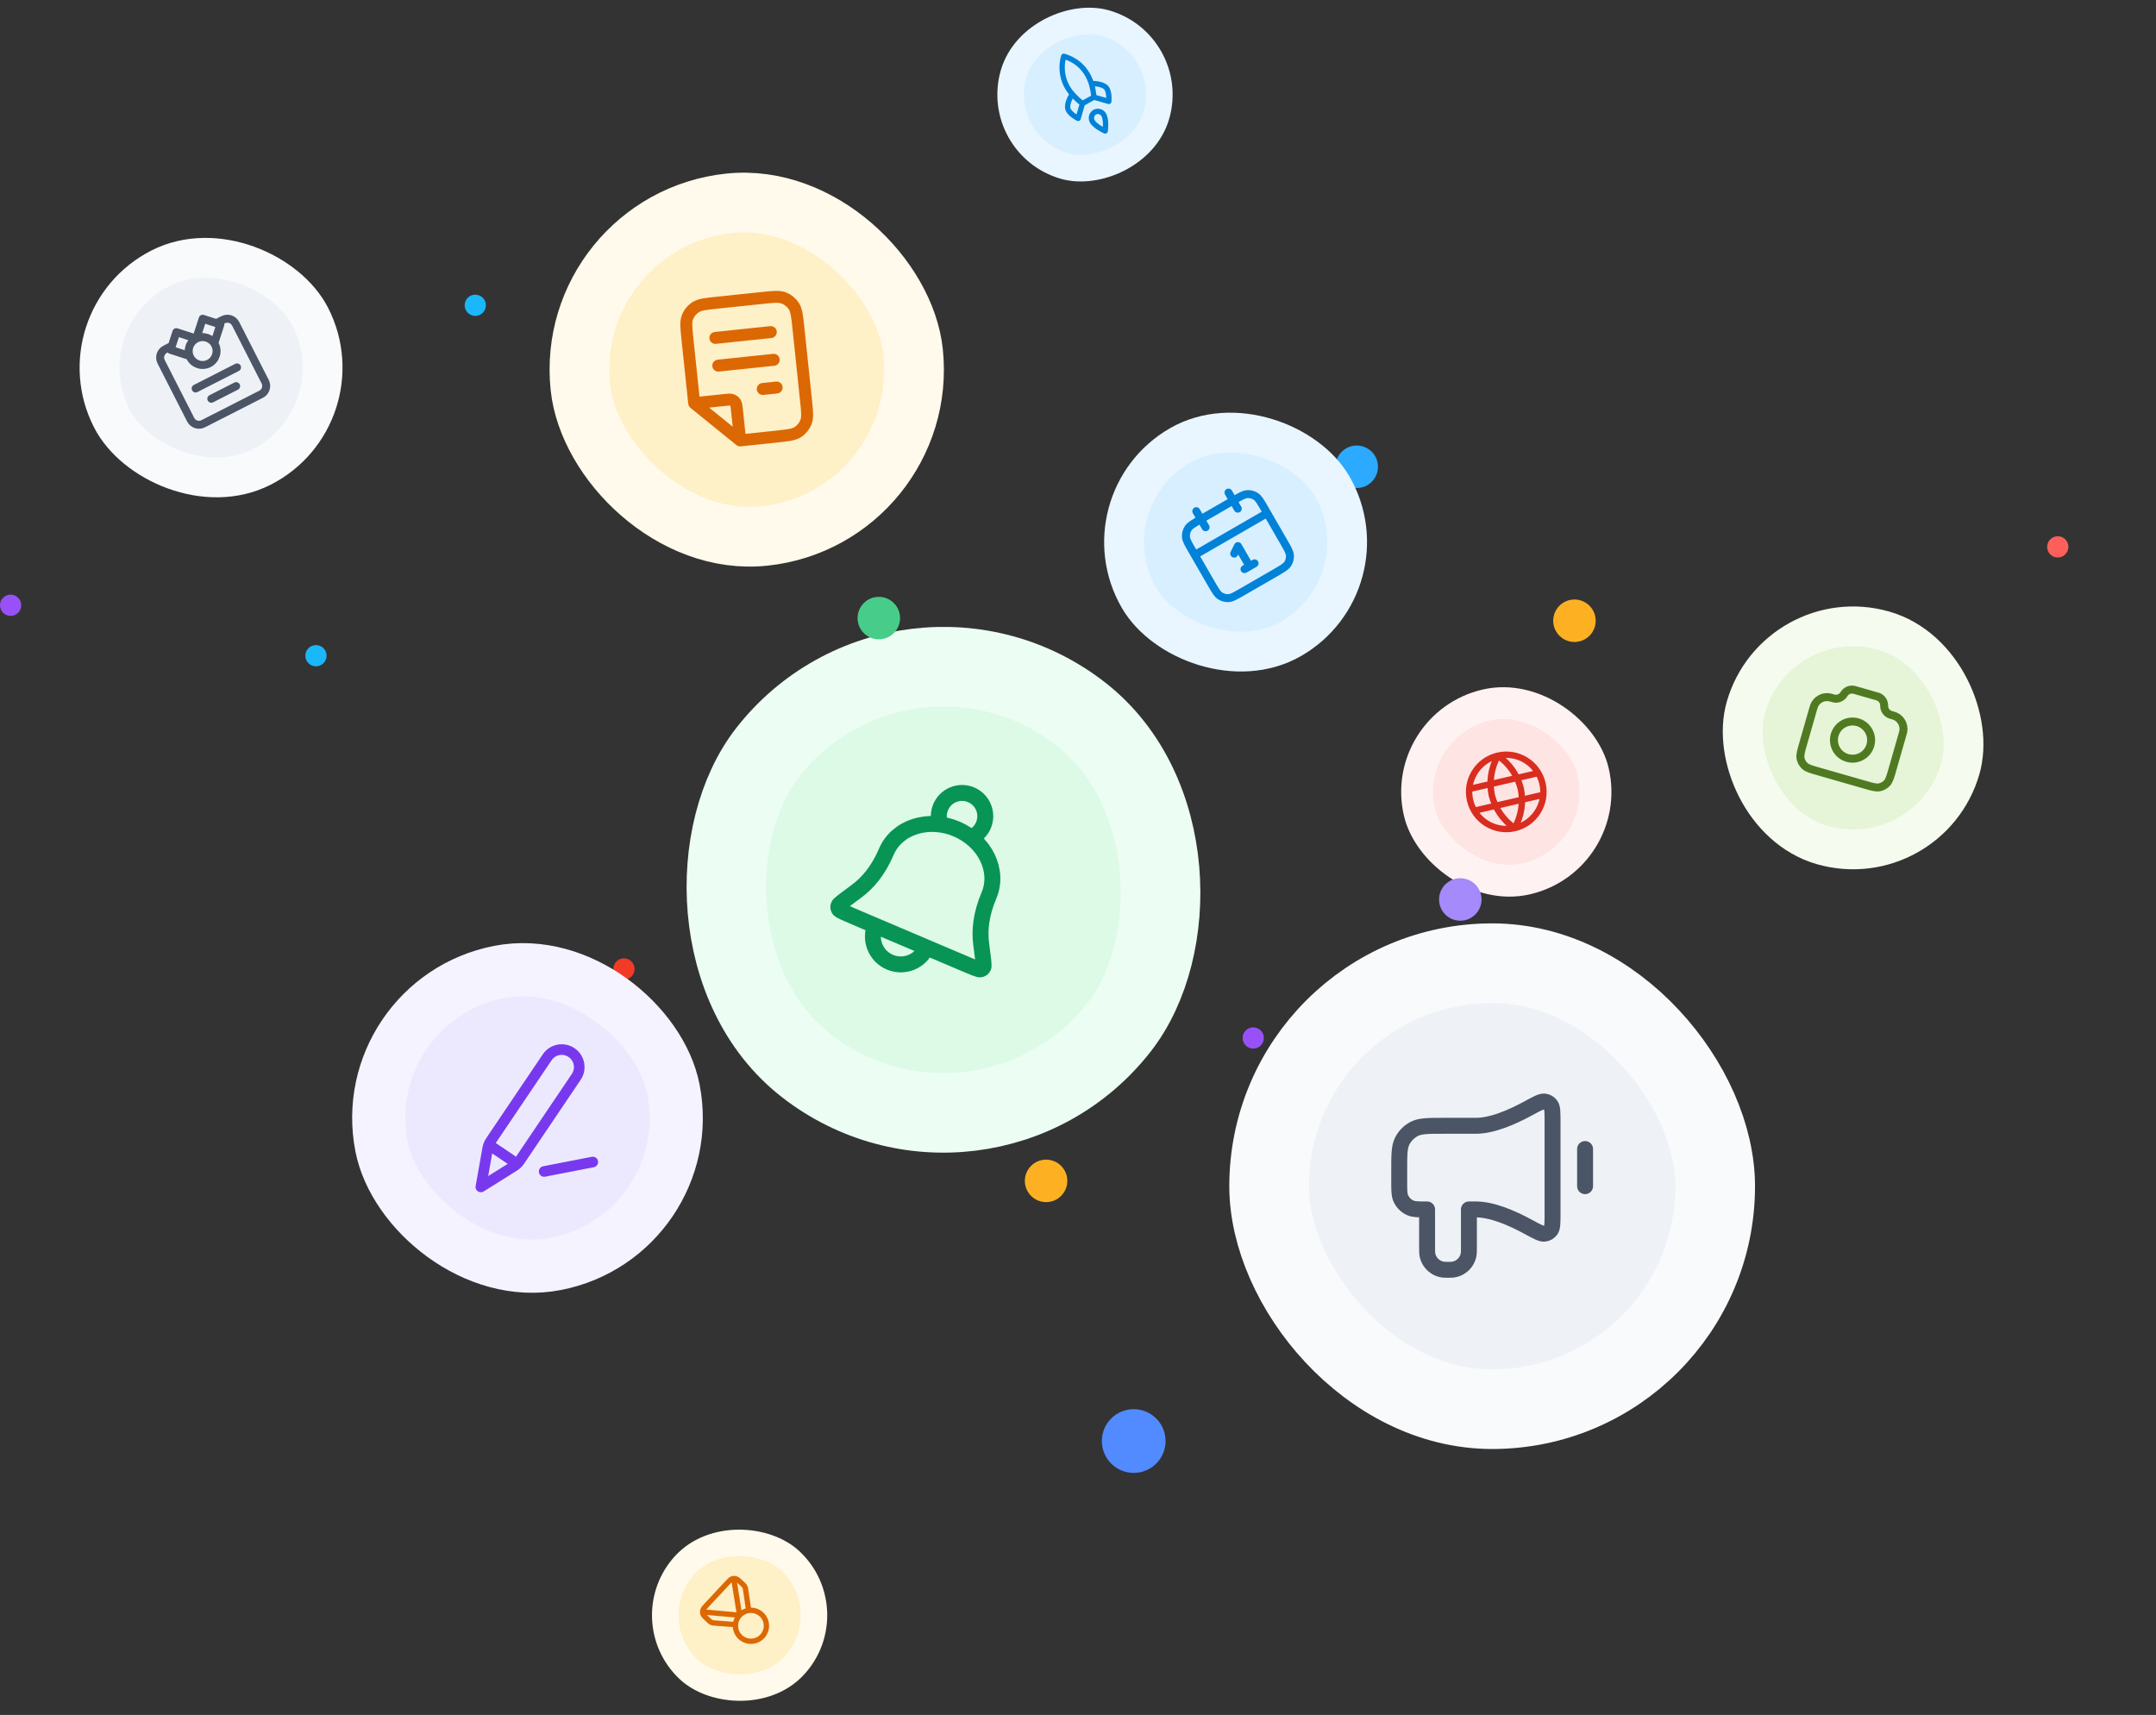 <svg xmlns="http://www.w3.org/2000/svg" width="812" height="646" viewBox="0 0 812 646" fill="none"><rect x="0" y="0" width="812" height="646" fill="#333333" stroke="none"/><circle cx="510.98" cy="175.828" r="8" fill="#2BAAFF"></circle><rect x="374" y="54.828" width="56" height="56" rx="28" transform="rotate(-74 374 54.828)" fill="#D8EFFF"></rect><g clip-path="url(#clip0_6283_99276)"><path d="M411.998 36.596L407.669 38.996M411.998 36.596C411.851 34.859 411.531 33.14 411.041 31.467M411.998 36.596L417.605 38.204C417.605 38.204 417.963 34.629 416.648 33.075C415.179 31.343 411.041 31.467 411.041 31.467M407.669 38.996C406.291 37.955 405.023 36.778 403.882 35.482C402.167 33.577 400.969 31.264 400.4 28.764C399.832 26.264 399.912 23.661 400.634 21.201C403.685 22.075 408.795 24.487 411.041 31.467M407.669 38.996L406.061 44.603C406.061 44.603 402.839 43.012 402.218 41.074C401.528 38.91 403.826 35.466 403.826 35.466M411.268 45.489C412.199 47.577 416.232 49.34 416.232 49.34C416.232 49.34 416.874 44.985 415.597 43.09C414.883 42.023 413.434 41.62 412.305 42.255C411.764 42.571 411.359 43.077 411.167 43.674C410.976 44.271 411.012 44.917 411.268 45.489Z" stroke="#0082D8" stroke-width="2" stroke-linecap="round" stroke-linejoin="round"></path></g><rect x="374" y="54.828" width="56" height="56" rx="28" transform="rotate(-74 374 54.828)" stroke="#E9F6FF" stroke-width="10"></rect><rect x="407.98" y="188.828" width="84" height="84" rx="42" transform="rotate(-30 407.98 188.828)" fill="#D8EFFF"></rect><g clip-path="url(#clip1_6283_99276)"><path d="M477.249 193.294L449.969 209.044M462.671 185.545L466.171 191.607M450.546 192.545L454.046 198.607M464.835 208.544L466.234 205.716L470.609 213.294M468.714 214.387L472.503 212.2M467.743 223.031L480.474 215.681C483.02 214.211 484.293 213.476 484.98 212.419C485.584 211.489 485.878 210.392 485.82 209.284C485.754 208.026 485.019 206.753 483.549 204.206L476.199 191.476C474.728 188.929 473.993 187.656 472.936 186.97C472.006 186.366 470.909 186.072 469.802 186.13C468.543 186.196 467.27 186.931 464.724 188.401L451.993 195.751C449.447 197.221 448.174 197.956 447.487 199.013C446.884 199.943 446.59 201.04 446.648 202.147C446.714 203.406 447.449 204.679 448.919 207.226L456.269 219.956C457.739 222.503 458.474 223.776 459.531 224.462C460.461 225.066 461.558 225.36 462.665 225.302C463.924 225.236 465.197 224.501 467.743 223.031Z" stroke="#0082D8" stroke-width="3" stroke-linecap="round" stroke-linejoin="round"></path></g><rect x="407.98" y="188.828" width="84" height="84" rx="42" transform="rotate(-30 407.98 188.828)" stroke="#E9F6FF" stroke-width="15"></rect><rect x="477.98" y="362.828" width="168.001" height="168.001" rx="84.001" fill="#EEF2F6"></rect><path d="M596.977 432.829L596.977 446.829M555.852 424.079L543.777 424.079C537.896 424.079 534.956 424.079 532.71 425.223C530.734 426.23 529.128 427.836 528.121 429.812C526.977 432.058 526.977 434.998 526.977 440.879L526.977 445.079C526.977 448.34 526.977 449.971 527.509 451.258C528.22 452.973 529.583 454.335 531.298 455.046C532.584 455.579 534.215 455.579 537.477 455.579L537.477 470.454C537.477 471.266 537.477 471.673 537.51 472.015C537.838 475.338 540.467 477.968 543.791 478.295C544.133 478.329 544.539 478.329 545.352 478.329C546.164 478.329 546.571 478.329 546.913 478.295C550.236 477.968 552.866 475.338 553.193 472.015C553.227 471.673 553.227 471.266 553.227 470.454L553.227 455.579L555.852 455.579C562.034 455.579 569.597 458.893 575.432 462.074C578.836 463.929 580.538 464.857 581.652 464.72C582.686 464.594 583.468 464.13 584.074 463.283C584.727 462.369 584.727 460.542 584.727 456.887L584.727 422.771C584.727 419.116 584.727 417.288 584.074 416.375C583.468 415.528 582.686 415.064 581.652 414.937C580.538 414.8 578.836 415.728 575.432 417.584C569.597 420.764 562.034 424.079 555.852 424.079Z" stroke="#4B5565" stroke-width="6" stroke-linecap="round" stroke-linejoin="round"></path><rect x="477.98" y="362.828" width="168.001" height="168.001" rx="84.001" stroke="#F8FAFC" stroke-width="30"></rect><rect x="135.98" y="156.828" width="84" height="84" rx="42" transform="rotate(153 135.98 156.828)" fill="#EEF2F6"></rect><g clip-path="url(#clip2_6283_99276)"><path d="M81.711 121.629L84.049 120.437C85.772 119.56 87.879 120.245 88.757 121.967L99.88 143.797C100.757 145.519 100.073 147.626 98.35 148.504L76.521 159.627C74.798 160.504 72.691 159.82 71.813 158.097L60.69 136.268C59.813 134.545 60.498 132.438 62.22 131.56L64.559 130.368M73.929 127.558C71.346 128.874 70.319 132.036 71.635 134.619C72.951 137.203 76.113 138.23 78.696 136.914C81.279 135.597 82.307 132.436 80.99 129.852C79.674 127.269 76.513 126.242 73.929 127.558ZM73.929 127.558L73.896 127.575L76.338 120.06L82.995 122.223L80.686 129.33M73.929 127.558L66.414 125.117L64.251 131.774L71.358 134.083M88.935 145.445L79.58 150.212M89.273 138.399L73.68 146.343" stroke="#4B5565" stroke-width="3" stroke-linecap="round" stroke-linejoin="round"></path></g><rect x="135.98" y="156.828" width="84" height="84" rx="42" transform="rotate(153 135.98 156.828)" stroke="#F8FAFC" stroke-width="15"></rect><rect width="67.197" height="67.197" rx="33.599" transform="matrix(-0.974 0.225 -0.225 -0.974 607.594 323.477)" fill="#FEE4E2"></rect><g clip-path="url(#clip3_6283_99276)"><path d="M570.449 311.938C566.175 308.99 563.117 304.591 561.843 299.557C560.781 294.475 561.601 289.18 564.15 284.657M570.449 311.938C572.999 307.415 573.818 302.12 572.756 297.038C571.483 292.004 568.425 287.605 564.15 284.657M570.449 311.938C577.983 310.199 582.68 302.682 580.94 295.149C579.201 287.615 571.684 282.918 564.15 284.657M570.449 311.938C562.916 313.677 555.398 308.98 553.659 301.446C551.92 293.913 556.617 286.396 564.15 284.657M581.203 299.398L555.286 305.381M579.314 291.214L553.396 297.197" stroke="#D92D20" stroke-width="2.4" stroke-linecap="round" stroke-linejoin="round"></path></g><rect width="67.197" height="67.197" rx="33.599" transform="matrix(-0.974 0.225 -0.225 -0.974 607.594 323.477)" stroke="#FEF3F2" stroke-width="11.999"></rect><rect width="84" height="84" rx="42" transform="matrix(0.961 0.276 -0.276 0.961 669.152 226)" fill="#E6F4D7"></rect><g clip-path="url(#clip4_6283_99276)"><path d="M682.873 267.031C683.042 266.442 683.127 266.148 683.222 265.906C684.146 263.581 686.582 262.23 689.044 262.679C689.299 262.726 689.61 262.815 690.231 262.993C690.47 263.062 690.59 263.096 690.693 263.119C692.013 263.412 693.384 262.919 694.215 261.852C694.28 261.769 694.346 261.673 694.478 261.48C694.61 261.287 694.676 261.191 694.741 261.108C695.571 260.041 696.942 259.548 698.262 259.841C698.366 259.864 698.478 259.896 698.702 259.961L706.84 262.294C707.065 262.358 707.177 262.391 707.277 262.426C708.552 262.876 709.453 264.021 709.592 265.366C709.603 265.471 709.608 265.588 709.618 265.821C709.628 266.054 709.633 266.171 709.643 266.276C709.782 267.621 710.684 268.766 711.958 269.217C712.058 269.252 712.178 269.286 712.417 269.355C713.038 269.533 713.349 269.622 713.59 269.718C715.916 270.641 717.266 273.078 716.817 275.539C716.771 275.795 716.686 276.089 716.517 276.679L712.744 289.838C711.933 292.664 711.528 294.078 710.668 294.999C709.912 295.81 708.919 296.361 707.83 296.573C706.593 296.813 705.18 296.408 702.354 295.597L684.859 290.581C682.032 289.77 680.619 289.365 679.697 288.506C678.887 287.749 678.336 286.756 678.124 285.668C677.884 284.431 678.289 283.017 679.1 280.191L682.873 267.031Z" stroke="#4F7A21" stroke-width="3" stroke-linecap="round" stroke-linejoin="round"></path><path d="M695.777 285.519C699.493 286.585 703.37 284.436 704.435 280.72C705.501 277.004 703.352 273.127 699.636 272.062C695.92 270.996 692.043 273.145 690.978 276.861C689.912 280.577 692.061 284.454 695.777 285.519Z" stroke="#4F7A21" stroke-width="3" stroke-linecap="round" stroke-linejoin="round"></path></g><rect width="84" height="84" rx="42" transform="matrix(0.961 0.276 -0.276 0.961 669.152 226)" stroke="#F5FBEE" stroke-width="15"></rect><rect x="350.48" y="195.312" width="126" height="126" rx="63" transform="rotate(174 350.48 195.312)" fill="#FEF0C7"></rect><g clip-path="url(#clip5_6283_99276)"><path d="M278.683 165.195L277.55 154.411C277.396 152.949 277.319 152.218 276.976 151.69C276.674 151.225 276.233 150.867 275.715 150.669C275.127 150.443 274.396 150.52 272.934 150.673L262.15 151.807M270.517 137.73L291.402 135.535M269.42 127.288L290.305 125.092M287.279 146.526L292.5 145.977M278.757 165.898L292.332 164.471C296.719 164.01 298.912 163.78 300.497 162.75C301.892 161.844 302.964 160.52 303.56 158.968C304.238 157.203 304.007 155.01 303.546 150.623L300.693 123.473C300.232 119.086 300.001 116.893 298.971 115.308C298.066 113.913 296.742 112.841 295.189 112.245C293.424 111.567 291.231 111.798 286.844 112.259L270.136 114.015C265.75 114.476 263.557 114.706 261.971 115.736C260.577 116.642 259.505 117.966 258.909 119.519C258.231 121.284 258.461 123.477 258.923 127.863L261.447 151.881L278.757 165.898Z" stroke="#DC6803" stroke-width="4.5" stroke-linecap="round" stroke-linejoin="round"></path></g><rect x="350.48" y="195.312" width="126" height="126" rx="63" transform="rotate(174 350.48 195.312)" stroke="#FFFAEB" stroke-width="22.5"></rect><rect x="238.98" y="609.828" width="56" height="56" rx="28" transform="rotate(-47 238.98 609.828)" fill="#FEF0C7"></rect><g clip-path="url(#clip6_6283_99276)"><path d="M277.003 611.983L269.228 611.393C268.744 611.356 268.502 611.338 268.274 611.273C268.072 611.215 267.879 611.13 267.699 611.021C267.497 610.897 267.32 610.732 266.965 610.401L266.387 609.862C265.431 608.97 264.953 608.525 264.761 607.998C264.593 607.535 264.575 607.031 264.711 606.557C264.866 606.019 265.311 605.541 266.202 604.585L273.841 596.394C274.732 595.438 275.178 594.96 275.704 594.769C276.167 594.6 276.672 594.583 277.145 594.718C277.684 594.873 278.162 595.318 279.117 596.21L279.695 596.749C280.05 597.08 280.228 597.245 280.365 597.438C280.487 597.61 280.585 597.797 280.657 597.994C280.737 598.217 280.773 598.457 280.843 598.938L281.974 606.652M265.305 607.258L278.554 608.446L276.444 595.312M282.617 606.595C285.836 606.482 288.538 609.001 288.65 612.221C288.762 615.441 286.244 618.142 283.024 618.254C279.804 618.367 277.103 615.848 276.99 612.628C276.878 609.408 279.397 606.707 282.617 606.595Z" stroke="#DC6803" stroke-width="2" stroke-linecap="round" stroke-linejoin="round"></path></g><rect x="238.98" y="609.828" width="56" height="56" rx="28" transform="rotate(-47 238.98 609.828)" stroke="#FFFAEB" stroke-width="10"></rect><rect width="168.001" height="168.001" rx="84.001" transform="matrix(0.788 0.616 -0.616 0.788 340.887 217.234)" fill="#DCFAE6"></rect><g clip-path="url(#clip7_6283_99276)"><path d="M348.918 356.89C346.65 362.227 340.484 364.714 335.148 362.446C329.811 360.177 327.323 354.011 329.592 348.675M365.736 315.506C367.755 314.653 369.458 313.045 370.383 310.869C372.273 306.421 370.2 301.284 365.753 299.393C361.306 297.502 356.168 299.575 354.277 304.023C353.352 306.199 353.376 308.54 354.163 310.586M372.483 337.242C374.371 332.8 374.146 327.674 371.857 322.992C369.567 318.311 365.402 314.456 360.276 312.277C355.15 310.099 349.485 309.774 344.525 311.374C339.565 312.975 335.718 316.369 333.83 320.812C330.706 328.162 326.598 332.762 322.689 335.642C318.233 338.923 316.005 340.564 315.834 341.11C315.638 341.734 315.665 341.968 316 342.53C316.293 343.021 318.426 343.928 322.693 345.742L362.259 362.561C366.526 364.375 368.66 365.282 369.216 365.152C369.853 365.003 370.041 364.86 370.355 364.286C370.628 363.784 370.264 361.041 369.535 355.556C368.896 350.742 369.358 344.592 372.483 337.242Z" stroke="#079455" stroke-width="6" stroke-linecap="round" stroke-linejoin="round"></path></g><rect width="168.001" height="168.001" rx="84.001" transform="matrix(0.788 0.616 -0.616 0.788 340.887 217.234)" stroke="#ECFDF3" stroke-width="30"></rect><circle cx="119" cy="247" r="4" fill="#1AB7FA"></circle><circle cx="179" cy="115" r="4" fill="#1AB7FA"></circle><circle cx="235" cy="365" r="4" fill="#F23B27"></circle><circle cx="472" cy="391" r="4" fill="#9851F9"></circle><circle cx="775" cy="206" r="4" fill="#FD605B"></circle><circle cx="4" cy="228" r="4" fill="#9851F9"></circle><circle cx="330.98" cy="232.828" r="8" fill="#47CD89"></circle><circle cx="426.98" cy="542.828" r="12" fill="#528BFF"></circle><circle cx="393.98" cy="444.828" r="8" fill="#FDB022"></circle><circle cx="592.98" cy="233.828" r="8" fill="#FDB022"></circle><circle cx="549.98" cy="338.828" r="8" fill="#A48AFB"></circle><circle cx="179.98" cy="435.828" r="8" fill="#F04438"></circle><rect width="112" height="112" rx="56" transform="matrix(0.982 -0.191 0.191 0.982 132.98 376.828)" fill="#ECE9FE"></rect><g clip-path="url(#clip8_6283_99276)"><path d="M223.26 437.721L204.937 441.283M181.109 447.103L192.869 439.744C193.622 439.273 193.998 439.038 194.338 438.76C194.641 438.513 194.922 438.241 195.18 437.947C195.469 437.616 195.717 437.248 196.213 436.513L217.027 405.655C219.066 402.633 218.268 398.531 215.246 396.493C212.225 394.455 208.123 395.252 206.085 398.274L185.271 429.132C184.774 429.867 184.526 430.235 184.328 430.628C184.152 430.976 184.005 431.339 183.889 431.712C183.759 432.132 183.682 432.569 183.527 433.443L181.109 447.103ZM181.109 447.103L183.441 433.931C183.608 432.988 183.691 432.517 183.941 432.259C184.16 432.035 184.46 431.908 184.774 431.907C185.132 431.905 185.529 432.173 186.323 432.708L192.503 436.877C193.297 437.412 193.693 437.68 193.827 438.013C193.943 438.304 193.938 438.63 193.811 438.917C193.667 439.245 193.261 439.499 192.449 440.007L181.109 447.103Z" stroke="#7839EE" stroke-width="4" stroke-linecap="round" stroke-linejoin="round"></path></g><rect width="112" height="112" rx="56" transform="matrix(0.982 -0.191 0.191 0.982 132.98 376.828)" stroke="#F5F3FF" stroke-width="20"></rect><defs><clipPath id="clip0_6283_99276"><rect width="28" height="28" fill="white" transform="translate(391.316 45.23) rotate(-74)"></rect></clipPath><clipPath id="clip1_6283_99276"><rect width="42" height="42" fill="white" transform="translate(436.668 196.515) rotate(-30)"></rect></clipPath><clipPath id="clip2_6283_99276"><rect width="42" height="42" fill="white" transform="translate(107.738 147.65) rotate(153)"></rect></clipPath><clipPath id="clip3_6283_99276"><rect width="33.599" height="33.599" fill="white" transform="matrix(-0.974 0.225 -0.225 -0.974 587.449 310.887)"></rect></clipPath><clipPath id="clip4_6283_99276"><rect width="42" height="42" fill="white" transform="matrix(0.961 0.276 -0.276 0.961 683.547 251.975)"></rect></clipPath><clipPath id="clip5_6283_99276"><rect width="63" height="63" fill="white" transform="translate(315.859 167.277) rotate(174)"></rect></clipPath><clipPath id="clip6_6283_99276"><rect width="28" height="28" fill="white" transform="translate(258.766 609.137) rotate(-47)"></rect></clipPath><clipPath id="clip7_6283_99276"><rect width="84.001" height="84.001" fill="white" transform="matrix(0.788 0.616 -0.616 0.788 348.094 276.193)"></rect></clipPath><clipPath id="clip8_6283_99276"><rect width="56" height="56" fill="white" transform="matrix(0.982 -0.191 0.191 0.982 165.809 398.971)"></rect></clipPath></defs></svg>